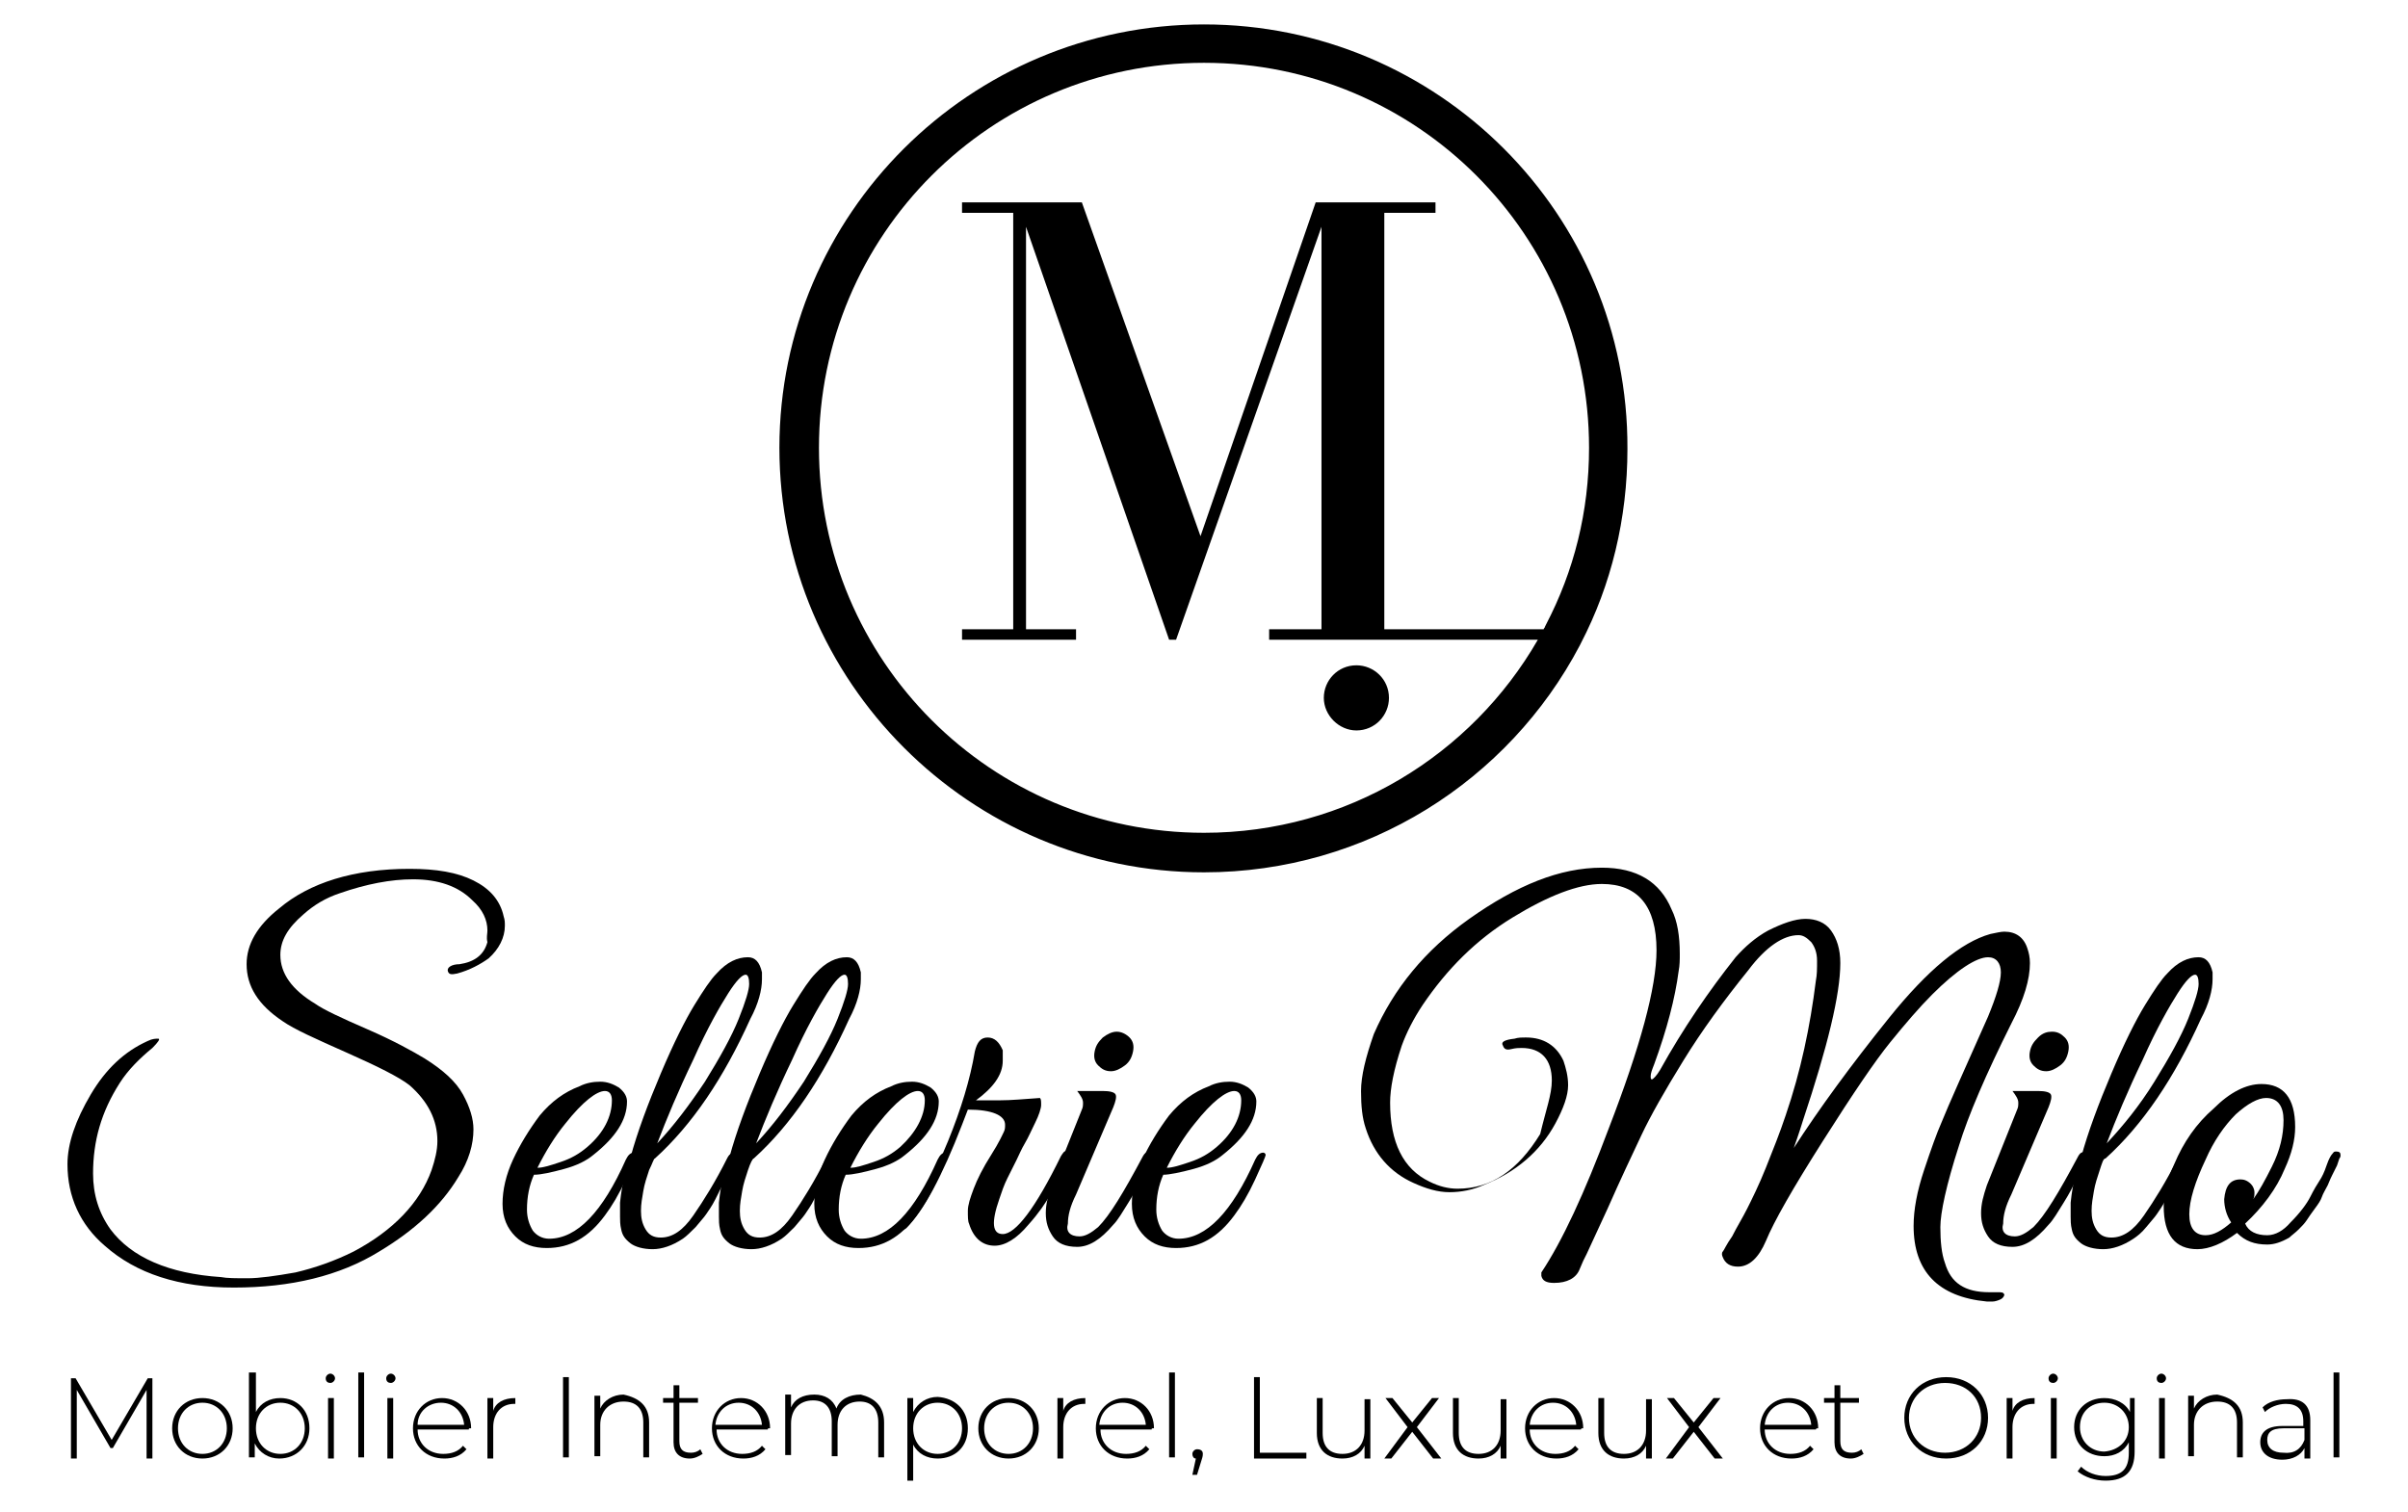 <?xml version="1.0" encoding="utf-8"?>
<!-- Generator: Adobe Illustrator 25.2.3, SVG Export Plug-In . SVG Version: 6.00 Build 0)  -->
<svg version="1.1" id="Calque_1" xmlns="http://www.w3.org/2000/svg" xmlns:xlink="http://www.w3.org/1999/xlink" x="0px" y="0px"
	 viewBox="0 0 207 130" style="enable-background:new 0 0 207 130;" xml:space="preserve">
<g>
	<path d="M103.5,2.1C83.4,2.1,67,18.4,67,38.5S83.4,75,103.5,75c14,0,26.2-7.9,32.3-19.5l0.1-0.2c2.6-5,4-10.7,4-16.7
		C140,18.4,123.6,2.1,103.5,2.1z M132.9,53.7l-0.1,0.2c0,0.1-0.1,0.1-0.1,0.2H119V18.3h4.4v-0.9h-10.3l-9.9,28.7L93,17.4H82.7v0.9
		h4.4v35.8h-4.4V55h9.8v-0.9h-4.3V19.5L100.5,55h0.6l12.5-35.5v34.6h-4.5V55h23.1c-5.7,9.9-16.4,16.6-28.7,16.6
		c-18.3,0-33.1-14.8-33.1-33.1S85.2,5.4,103.5,5.4s33.1,14.8,33.1,33.1C136.6,44,135.3,49.1,132.9,53.7z M113.8,60
		c0-1.5,1.2-2.8,2.8-2.8c1.5,0,2.8,1.2,2.8,2.8c0,1.5-1.2,2.8-2.8,2.8C115.1,62.8,113.8,61.5,113.8,60z"/>
	<g>
		<path d="M41.9,80c0-0.9-0.4-1.8-1.3-2.6c-1.2-1.2-2.9-1.8-5.1-1.8c-1.9,0-4,0.4-6.3,1.2c-1.2,0.4-2.2,1-3.1,1.8
			c-1.4,1.2-2,2.3-2,3.5c0,1.6,1,3,3,4.2c0.7,0.5,2.2,1.2,4.5,2.2c2.3,1,3.9,1.9,4.9,2.5c1.6,1,2.7,2,3.3,3.1c0.6,1.1,0.9,2.1,0.9,3
			c0,1.3-0.4,2.7-1.3,4.1c-1.5,2.5-3.8,4.6-6.8,6.4c-3.4,2.1-7.6,3.1-12.5,3.1c-4.7,0-8.4-1.2-11.1-3.6c-2.1-1.8-3.2-4.2-3.2-7
			c0-1.8,0.7-3.8,2-6s2.9-3.7,4.9-4.6c0.4-0.2,0.7-0.2,0.9-0.2s0,0.3-0.5,0.8c-1.1,0.9-2.1,1.9-2.8,3C8.7,95.6,8,98.1,8,100.9
			c0,1.8,0.5,3.4,1.5,4.8c1.8,2.4,5,3.8,9.5,4.1c0.5,0.1,1.3,0.1,2.3,0.1c1,0,2.4-0.2,4.1-0.5c1.7-0.4,3.4-1,5-1.8
			c3.4-1.8,5.7-4.2,6.7-7c0.3-0.9,0.5-1.7,0.5-2.5c0-1.8-0.8-3.4-2.4-4.8c-0.9-0.7-2.7-1.6-5.4-2.8c-2.7-1.2-4.5-2-5.5-2.7
			c-2.1-1.4-3.1-3-3.1-4.9c0-1.7,0.9-3.3,2.8-4.8c2.6-2.2,6.4-3.4,11.2-3.4c2.3,0,4.1,0.3,5.5,1c1.4,0.7,2.3,1.7,2.6,3.1
			c0.1,0.3,0.1,0.5,0.1,0.8c0,1-0.5,2-1.4,2.8c-0.7,0.5-1.6,1-2.7,1.3c-0.5,0.1-0.7,0.1-0.8-0.2c-0.1-0.3,0.3-0.6,1-0.6
			c1.3-0.2,2.1-0.8,2.4-1.9C41.8,80.6,41.9,80.3,41.9,80z"/>
		<path d="M45.9,101c-0.4,0.9-0.6,1.9-0.6,3c0,0.7,0.2,1.3,0.5,1.8c0.3,0.4,0.8,0.7,1.4,0.7c2.4,0,4.6-2.3,6.6-6.8
			c0.2-0.4,0.4-0.6,0.7-0.6c0.1,0,0.2,0.1,0.2,0.2c0,0.1-0.3,0.8-0.9,2.1s-1.2,2.3-1.8,3.1c-1.4,1.9-3,2.8-5,2.8c-1.1,0-2-0.3-2.7-1
			c-0.7-0.7-1.1-1.6-1.1-2.8s0.3-2.5,0.9-3.8c0.6-1.3,1.4-2.6,2.3-3.8c1-1.2,2.1-2,3.4-2.5c0.6-0.3,1.2-0.4,1.8-0.4
			c0.6,0,1.1,0.2,1.6,0.5c0.5,0.4,0.7,0.8,0.7,1.2c0,1.6-1,3.1-2.9,4.6c-0.6,0.5-1.4,0.9-2.5,1.2S46.5,101,45.9,101z M52.6,94.6
			c0-0.5-0.2-0.8-0.6-0.8c-0.7,0-1.9,0.9-3.4,2.8c-0.9,1.1-1.7,2.4-2.4,3.8c0.5,0,1.1-0.2,2-0.5c0.9-0.3,1.6-0.7,2.3-1.3
			C51.9,97.4,52.6,96,52.6,94.6z"/>
		<path d="M55.8,100.6c-0.2,0.6-0.4,1.2-0.5,1.8c-0.1,0.6-0.2,1.1-0.2,1.7s0.1,1.1,0.4,1.6c0.3,0.5,0.7,0.7,1.3,0.7
			c1,0,1.9-0.6,2.8-1.9c0.9-1.3,1.9-2.9,2.9-4.9c0.2-0.4,0.4-0.5,0.6-0.4c0.1,0.1,0.2,0.2,0.1,0.4s-0.2,0.5-0.5,1.1
			c-0.3,0.6-0.4,1-0.6,1.2c-0.1,0.2-0.3,0.6-0.6,1.2c-0.3,0.6-0.6,1-0.8,1.3c-0.2,0.3-0.5,0.6-0.9,1.1c-0.4,0.4-0.8,0.8-1.1,1
			c-0.9,0.6-1.8,0.9-2.6,0.9c-0.8,0-1.5-0.2-1.9-0.5c-0.5-0.4-0.7-0.7-0.8-1.2c-0.1-0.4-0.1-0.8-0.1-1.1s0-0.7,0-1.2
			c0.1-0.9,0.2-1.7,0.5-2.5c0.3-0.8,0.4-1.3,0.4-1.4c0.6-2.2,1.5-4.6,2.6-7.2c1.1-2.6,2.1-4.6,2.9-5.9c0.8-1.3,1.4-2.2,1.9-2.7
			c0.9-1,1.8-1.4,2.7-1.4c0.6,0,1,0.4,1.2,1.3c0,0.2,0,0.4,0,0.6c0,0.9-0.3,2.1-1,3.4c-2.3,5.1-5,9.1-8.2,12
			C56.2,99.6,56.1,100,55.8,100.6z M60.6,93c1.3-2.1,2.3-3.9,2.9-5.4c0.6-1.5,0.9-2.5,0.9-3c0-0.5-0.1-0.8-0.3-0.8
			c-0.3,0-0.8,0.5-1.5,1.6s-1.8,3-3,5.7c-1.3,2.7-2.3,5.1-3.1,7.2C57.9,96.8,59.2,95.1,60.6,93z"/>
		<path d="M64.3,100.6c-0.2,0.6-0.4,1.2-0.5,1.8c-0.1,0.6-0.2,1.1-0.2,1.7s0.1,1.1,0.4,1.6c0.3,0.5,0.7,0.7,1.3,0.7
			c1,0,1.9-0.6,2.8-1.9c0.9-1.3,1.9-2.9,2.9-4.9c0.2-0.4,0.4-0.5,0.6-0.4c0.1,0.1,0.2,0.2,0.1,0.4s-0.2,0.5-0.5,1.1
			c-0.3,0.6-0.4,1-0.6,1.2c-0.1,0.2-0.3,0.6-0.6,1.2c-0.3,0.6-0.6,1-0.8,1.3c-0.2,0.3-0.5,0.6-0.9,1.1c-0.4,0.4-0.8,0.8-1.1,1
			c-0.9,0.6-1.8,0.9-2.6,0.9c-0.8,0-1.5-0.2-1.9-0.5c-0.5-0.4-0.7-0.7-0.8-1.2c-0.1-0.4-0.1-0.8-0.1-1.1s0-0.7,0-1.2
			c0.1-0.9,0.2-1.7,0.5-2.5c0.3-0.8,0.4-1.3,0.4-1.4c0.6-2.2,1.5-4.6,2.6-7.2c1.1-2.6,2.1-4.6,2.9-5.9c0.8-1.3,1.4-2.2,1.9-2.7
			c0.9-1,1.8-1.4,2.7-1.4c0.6,0,1,0.4,1.2,1.3c0,0.2,0,0.4,0,0.6c0,0.9-0.3,2.1-1,3.4c-2.3,5.1-5,9.1-8.2,12
			C64.7,99.6,64.5,100,64.3,100.6z M69.1,93c1.3-2.1,2.3-3.9,2.9-5.4c0.6-1.5,0.9-2.5,0.9-3c0-0.5-0.1-0.8-0.3-0.8
			c-0.3,0-0.8,0.5-1.5,1.6s-1.8,3-3,5.7c-1.3,2.7-2.3,5.1-3.1,7.2C66.4,96.8,67.7,95.1,69.1,93z"/>
		<path d="M72.7,101c-0.4,0.9-0.6,1.9-0.6,3c0,0.7,0.2,1.3,0.5,1.8c0.3,0.4,0.8,0.7,1.4,0.7c2.4,0,4.6-2.3,6.6-6.8
			c0.2-0.4,0.4-0.6,0.7-0.6c0.1,0,0.2,0.1,0.2,0.2c0,0.1-0.3,0.8-0.9,2.1s-1.2,2.3-1.8,3.1c-1.4,1.9-3,2.8-5,2.8c-1.1,0-2-0.3-2.7-1
			c-0.7-0.7-1.1-1.6-1.1-2.8s0.3-2.5,0.9-3.8c0.6-1.3,1.4-2.6,2.3-3.8c1-1.2,2.1-2,3.4-2.5c0.6-0.3,1.2-0.4,1.8-0.4
			c0.6,0,1.1,0.2,1.6,0.5c0.5,0.4,0.7,0.8,0.7,1.2c0,1.6-1,3.1-2.9,4.6c-0.6,0.5-1.4,0.9-2.5,1.2S73.3,101,72.7,101z M79.5,94.6
			c0-0.5-0.2-0.8-0.6-0.8c-0.7,0-1.9,0.9-3.4,2.8c-0.9,1.1-1.7,2.4-2.4,3.8c0.5,0,1.1-0.2,2-0.5c0.9-0.3,1.6-0.7,2.3-1.3
			C78.7,97.4,79.5,96,79.5,94.6z"/>
		<path d="M86.2,91.2c0,1.2-0.8,2.3-2.3,3.4c0.5,0,1.2,0,2.1,0c0.9,0,2-0.1,3.4-0.2c0.1,0.1,0.1,0.3,0.1,0.6c0,0.3-0.2,0.9-0.5,1.5
			s-0.6,1.3-0.9,1.8c-0.3,0.5-0.5,1-0.7,1.4c-0.2,0.4-0.5,1-0.8,1.6c-0.3,0.6-0.5,1.2-0.7,1.8c-0.7,2-0.6,3,0.3,3
			c1.1,0,2.8-2.2,5-6.7c0.2-0.3,0.3-0.5,0.5-0.4c0.1,0.1,0.2,0.2,0.2,0.3s-0.2,0.5-0.5,1.2c-0.3,0.7-0.7,1.4-1.1,2.2
			c-0.4,0.7-1,1.6-1.9,2.6c-1,1.2-2,1.8-2.9,1.8c-1,0-1.8-0.6-2.2-1.9c-0.1-0.2-0.1-0.6-0.1-1.1s0.2-1.1,0.5-1.9
			c0.3-0.8,0.8-1.8,1.5-2.9c0.7-1.1,1-1.8,1.1-2s0.1-0.4,0.1-0.6c0-0.8-1.1-1.3-3.2-1.3l-0.5,1.3c-1.7,4.4-3.3,7.4-4.8,8.9
			c-0.3,0.2-0.4,0.2-0.4-0.2c0-0.1,0-0.2,0.1-0.3c1.5-2,2.8-4.3,3.9-7c1.1-2.7,1.9-5.3,2.3-7.7c0.2-0.8,0.5-1.2,1.1-1.2
			c0.6,0,1,0.4,1.3,1.1C86.2,90.6,86.2,90.8,86.2,91.2z"/>
		<path d="M92.8,106.3c0.5,0,1-0.3,1.6-0.8c1-1,2.2-3,3.8-6c0.2-0.4,0.4-0.5,0.6-0.4c0.1,0.1,0.1,0.1,0.1,0.3s-0.1,0.4-0.3,0.9
			c-0.2,0.5-0.4,0.9-0.6,1.3c-0.2,0.4-0.5,1-1,1.8c-0.5,0.8-0.9,1.5-1.3,1.9c-1.1,1.3-2.1,1.9-3.1,1.9c-1,0-1.7-0.3-2.1-0.9
			c-0.4-0.6-0.6-1.2-0.6-2s0.2-1.5,0.5-2.4l2.6-6.5c0.1-0.2,0.1-0.4,0.1-0.6c0-0.3-0.2-0.6-0.5-1l2.2,0c0.6,0,1,0.1,1.1,0.3
			c0.1,0.2,0,0.6-0.2,1.1l-3.2,7.5c-0.5,1-0.7,1.8-0.7,2.5C91.6,105.9,92,106.3,92.8,106.3z M96.7,91.6c-0.4,0.3-0.8,0.5-1.2,0.5
			c-0.5,0-0.8-0.2-1.1-0.5c-0.3-0.3-0.4-0.7-0.3-1.2c0.1-0.5,0.3-0.8,0.7-1.2c0.4-0.3,0.8-0.5,1.2-0.5s0.8,0.2,1.1,0.5
			s0.4,0.7,0.3,1.2S97.1,91.3,96.7,91.6z"/>
		<path d="M100,101c-0.4,0.9-0.6,1.9-0.6,3c0,0.7,0.2,1.3,0.5,1.8c0.3,0.4,0.8,0.7,1.4,0.7c2.4,0,4.6-2.3,6.6-6.8
			c0.2-0.4,0.4-0.6,0.7-0.6c0.1,0,0.2,0.1,0.2,0.2c0,0.1-0.3,0.8-0.9,2.1c-0.6,1.3-1.2,2.3-1.8,3.1c-1.4,1.9-3,2.8-5,2.8
			c-1.1,0-2-0.3-2.7-1c-0.7-0.7-1.1-1.6-1.1-2.8s0.3-2.5,0.9-3.8c0.6-1.3,1.4-2.6,2.3-3.8c1-1.2,2.1-2,3.4-2.5
			c0.6-0.3,1.2-0.4,1.8-0.4c0.6,0,1.1,0.2,1.6,0.5c0.5,0.4,0.7,0.8,0.7,1.2c0,1.6-1,3.1-2.9,4.6c-0.6,0.5-1.4,0.9-2.5,1.2
			S100.5,101,100,101z M106.7,94.6c0-0.5-0.2-0.8-0.6-0.8c-0.7,0-1.9,0.9-3.4,2.8c-0.9,1.1-1.7,2.4-2.4,3.8c0.5,0,1.1-0.2,2-0.5
			c0.9-0.3,1.6-0.7,2.3-1.3C106,97.4,106.7,96,106.7,94.6z"/>
		<path d="M133.4,92.9c0-1.8-0.9-2.8-2.6-2.8c-0.2,0-0.5,0-0.9,0.1s-0.6,0-0.7-0.3c-0.2-0.3,0.1-0.5,1-0.6c0.3-0.1,0.6-0.1,1-0.1
			c1.5,0,2.6,0.7,3.2,2c0.2,0.6,0.4,1.3,0.4,2.1c0,0.9-0.4,2-1.1,3.3c-1.3,2.4-3.4,4.2-6.2,5.3c-0.9,0.4-1.9,0.6-2.9,0.6
			c-1,0-2-0.3-3.1-0.8c-2-0.9-3.4-2.5-4.1-4.7c-0.3-0.9-0.4-1.9-0.4-3.2c0-1.3,0.4-2.9,1.1-4.9c1.7-3.9,4.4-7.2,8.2-9.9
			c4.1-2.9,7.8-4.4,11.4-4.4c3,0,5,1.2,6,3.6c0.5,1,0.7,2.3,0.7,3.8c0,0.5,0,1-0.1,1.5c-0.3,2.3-1,5-2.1,8c-0.2,0.5-0.3,0.8-0.3,1
			s0,0.3,0.1,0.3c0.1,0,0.4-0.3,0.7-0.8c2-3.6,4.2-6.8,6.5-9.7c0.8-0.9,1.7-1.7,2.8-2.3c1.2-0.6,2.3-1,3.2-1c0.9,0,1.7,0.3,2.2,1
			c0.5,0.7,0.8,1.6,0.8,2.8c0,2.7-1.1,7.2-3.2,13.5c-0.4,1.3-0.7,2.1-0.8,2.4c2.2-3.4,4.9-7.1,8.2-11.2s6.2-6.5,8.7-7.2
			c0.5-0.1,0.9-0.2,1.2-0.2c1,0,1.7,0.5,2,1.5c0.1,0.3,0.2,0.7,0.2,1.2c0,1.4-0.5,3.1-1.6,5.2c-2.2,4.4-3.7,7.9-4.5,10.5
			c-1.1,3.4-1.6,5.8-1.6,7s0.1,2.3,0.4,3.1c0.5,1.7,1.7,2.5,3.8,2.5c0.1,0,0.3,0,0.7,0s0.5,0,0.6,0.2c0,0.1-0.1,0.3-0.3,0.4
			s-0.5,0.2-0.7,0.2c-0.2,0-0.4,0-0.5,0c-4.2-0.4-6.3-2.6-6.3-6.5c0-1.4,0.3-3,0.9-4.8c0.6-1.8,1.1-3.2,1.5-4.1c0.6-1.5,2-4.6,4-9.1
			c0.7-1.7,1.1-3,1.1-3.8s-0.4-1.3-1.1-1.3c-1,0-2.7,1.1-4.8,3.2c-1.1,1.1-2.3,2.5-3.6,4.1c-1.3,1.6-3.2,4.4-5.8,8.5
			s-4.2,6.9-4.9,8.6c-0.6,1.4-1.4,2.2-2.4,2.2c-0.7,0-1.1-0.3-1.3-0.8c-0.1-0.2-0.1-0.4,0-0.5c0.1-0.1,0.3-0.6,0.8-1.3
			c0.4-0.8,0.9-1.6,1.3-2.4s1-2,1.6-3.5c0.6-1.5,1.2-3,1.7-4.5c1.3-3.8,2.1-7.6,2.6-11.6c0.1-0.5,0.1-1,0.1-1.7
			c0-0.7-0.2-1.2-0.5-1.6c-0.4-0.4-0.7-0.6-1.1-0.6c-1.3,0-2.8,1-4.3,3c-2.1,2.6-4,5.2-5.6,7.8c-1.6,2.6-2.8,4.7-3.6,6.4
			c-0.8,1.7-1.8,3.8-2.9,6.3c-1.1,2.4-1.7,3.7-1.8,3.9s-0.2,0.4-0.3,0.6s-0.2,0.5-0.3,0.7c-0.3,0.8-1.1,1.2-2.2,1.2
			c-0.7,0-1-0.2-1.1-0.6c0-0.1,0-0.2,0-0.3c1.8-2.7,3.7-6.8,5.8-12.4c2.7-7,4.1-12.1,4.1-15.3c0-3.8-1.6-5.7-4.7-5.7
			c-2,0-4.6,1-7.7,2.9c-3.1,1.9-5.6,4.4-7.7,7.5c-0.8,1.2-1.4,2.4-1.8,3.5c-0.7,2.1-1,3.7-1,4.9c0,3.4,1.1,5.7,3.4,6.8
			c0.8,0.4,1.6,0.6,2.4,0.6c2.9,0,5.2-1.6,7.1-4.7C132.9,95.4,133.4,94.1,133.4,92.9z"/>
		<path d="M173.2,106.3c0.5,0,1-0.3,1.6-0.8c1-1,2.2-3,3.8-6c0.2-0.4,0.4-0.5,0.6-0.4c0.1,0.1,0.1,0.1,0.1,0.3s-0.1,0.4-0.3,0.9
			s-0.4,0.9-0.6,1.3c-0.2,0.4-0.5,1-1,1.8c-0.5,0.8-0.9,1.5-1.3,1.9c-1.1,1.3-2.1,1.9-3.1,1.9s-1.7-0.3-2.1-0.9s-0.6-1.2-0.6-2
			s0.2-1.5,0.5-2.4l2.6-6.5c0.1-0.2,0.1-0.4,0.1-0.6c0-0.3-0.2-0.6-0.5-1l2.2,0c0.6,0,1,0.1,1.1,0.3c0.1,0.2,0,0.6-0.2,1.1l-3.2,7.5
			c-0.5,1-0.7,1.8-0.7,2.5C172,105.9,172.4,106.3,173.2,106.3z M177.1,91.6c-0.4,0.3-0.8,0.5-1.2,0.5c-0.5,0-0.8-0.2-1.1-0.5
			s-0.4-0.7-0.3-1.2c0.1-0.5,0.3-0.8,0.7-1.2s0.8-0.5,1.2-0.5c0.5,0,0.8,0.2,1.1,0.5c0.3,0.3,0.4,0.7,0.3,1.2S177.5,91.3,177.1,91.6
			z"/>
		<path d="M180.5,100.6c-0.2,0.6-0.4,1.2-0.5,1.8c-0.1,0.6-0.2,1.1-0.2,1.7s0.1,1.1,0.4,1.6c0.3,0.5,0.7,0.7,1.3,0.7
			c1,0,1.9-0.6,2.8-1.9c0.9-1.3,1.9-2.9,2.9-4.9c0.2-0.4,0.4-0.5,0.6-0.4c0.1,0.1,0.2,0.2,0.1,0.4s-0.2,0.5-0.5,1.1s-0.4,1-0.6,1.2
			c-0.1,0.2-0.3,0.6-0.6,1.2c-0.3,0.6-0.6,1-0.8,1.3c-0.2,0.3-0.5,0.6-0.9,1.1s-0.8,0.8-1.1,1c-0.9,0.6-1.8,0.9-2.6,0.9
			c-0.8,0-1.5-0.2-1.9-0.5c-0.5-0.4-0.7-0.7-0.8-1.2c-0.1-0.4-0.1-0.8-0.1-1.1s0-0.7,0-1.2c0.1-0.9,0.2-1.7,0.5-2.5
			c0.3-0.8,0.4-1.3,0.4-1.4c0.6-2.2,1.5-4.6,2.6-7.2c1.1-2.6,2.1-4.6,2.9-5.9c0.8-1.3,1.4-2.2,1.9-2.7c0.9-1,1.8-1.4,2.7-1.4
			c0.6,0,1,0.4,1.2,1.3c0,0.2,0,0.4,0,0.6c0,0.9-0.3,2.1-1,3.4c-2.3,5.1-5,9.1-8.2,12C180.8,99.6,180.7,100,180.5,100.6z M185.2,93
			c1.3-2.1,2.3-3.9,2.9-5.4c0.6-1.5,0.9-2.5,0.9-3c0-0.5-0.1-0.8-0.3-0.8c-0.3,0-0.8,0.5-1.5,1.6c-0.7,1.1-1.8,3-3,5.7
			c-1.3,2.7-2.3,5.1-3.1,7.2C182.5,96.8,183.9,95.1,185.2,93z"/>
		<path d="M194.4,93.2c1.9,0,2.9,1.2,2.9,3.7c0,1.1-0.3,2.3-0.9,3.6c-0.7,1.7-1.9,3.3-3.4,4.7c0.3,0.7,1,1,1.9,1
			c0.7,0,1.4-0.4,2-1.1c0.8-0.8,1.4-1.6,1.7-2.2c0.3-0.6,0.6-1.1,0.8-1.4s0.4-0.7,0.6-1.3s0.4-0.9,0.5-1c0.1-0.1,0.1-0.2,0.3-0.2
			c0.3,0,0.4,0.1,0.4,0.3c0,0.1,0,0.2-0.1,0.3l-0.2,0.6c-0.2,0.4-0.3,0.6-0.4,0.8c-0.1,0.2-0.2,0.4-0.4,0.9c-0.2,0.4-0.4,0.7-0.5,1
			s-0.3,0.6-0.6,1s-0.5,0.7-0.7,1s-0.4,0.5-0.7,0.8s-0.6,0.5-0.8,0.7c-0.7,0.4-1.3,0.6-1.9,0.6c-1.1,0-1.9-0.3-2.6-1
			c-1.2,0.9-2.4,1.4-3.4,1.4c-1.9,0-2.9-1.2-2.9-3.7c0-1.1,0.3-2.3,0.9-3.6c0.8-1.9,1.9-3.5,3.4-4.8
			C191.7,93.9,193.1,93.2,194.4,93.2z M194.8,94.4c-0.7,0-1.6,0.5-2.6,1.4c-1,1-1.9,2.3-2.6,3.9c-0.9,1.9-1.4,3.5-1.4,4.7
			c0,1.2,0.5,1.8,1.4,1.8c0.7,0,1.4-0.4,2.2-1.1c-0.4-0.6-0.6-1.3-0.6-2c0.1-1.1,0.5-1.7,1.4-1.7c0.3,0,0.6,0.1,0.9,0.4
			c0.2,0.2,0.3,0.5,0.3,0.7s0,0.4-0.1,0.6c0.5-0.7,1-1.6,1.6-2.8c0.7-1.4,1-2.7,1-4C196.3,95.1,195.8,94.4,194.8,94.4z"/>
	</g>
	<g>
		<path d="M12.6,125.4l0-5.9l-2.9,5H9.5l-2.9-5v5.9H6.1v-6.9h0.4l3.1,5.3l3.1-5.3h0.4l0,6.9H12.6z"/>
		<path d="M14.8,122.8c0-1.5,1.1-2.6,2.6-2.6c1.5,0,2.6,1.1,2.6,2.6c0,1.5-1.1,2.6-2.6,2.6C15.9,125.4,14.8,124.3,14.8,122.8z
			 M19.5,122.8c0-1.3-0.9-2.2-2.1-2.2s-2.1,0.9-2.1,2.2c0,1.3,0.9,2.2,2.1,2.2S19.5,124.1,19.5,122.8z"/>
		<path d="M26.6,122.8c0,1.5-1.1,2.6-2.6,2.6c-0.9,0-1.7-0.5-2.1-1.3v1.2h-0.5V118H22v3.4c0.4-0.8,1.2-1.2,2.1-1.2
			C25.5,120.2,26.6,121.2,26.6,122.8z M26.2,122.8c0-1.3-0.9-2.2-2.1-2.2s-2.1,0.9-2.1,2.2c0,1.3,0.9,2.2,2.1,2.2
			S26.2,124.1,26.2,122.8z"/>
		<path d="M28,118.5c0-0.2,0.2-0.4,0.4-0.4c0.2,0,0.4,0.2,0.4,0.4c0,0.2-0.2,0.4-0.4,0.4C28.2,118.9,28,118.8,28,118.5z M28.2,120.2
			h0.5v5.2h-0.5V120.2z"/>
		<path d="M30.8,118h0.5v7.3h-0.5V118z"/>
		<path d="M33.2,118.5c0-0.2,0.2-0.4,0.4-0.4c0.2,0,0.4,0.2,0.4,0.4c0,0.2-0.2,0.4-0.4,0.4C33.4,118.9,33.2,118.8,33.2,118.5z
			 M33.3,120.2h0.5v5.2h-0.5V120.2z"/>
		<path d="M40.3,122.9h-4.4c0,1.2,0.9,2.1,2.2,2.1c0.7,0,1.3-0.2,1.7-0.7l0.3,0.3c-0.5,0.6-1.2,0.8-1.9,0.8c-1.6,0-2.7-1.1-2.7-2.6
			c0-1.5,1.1-2.6,2.5-2.6s2.5,1.1,2.5,2.6C40.3,122.8,40.3,122.8,40.3,122.9z M35.9,122.5h4c-0.1-1.1-0.9-1.9-2-1.9
			S35.9,121.4,35.9,122.5z"/>
		<path d="M44.3,120.2v0.5c0,0-0.1,0-0.1,0c-1.1,0-1.8,0.8-1.8,2v2.7h-0.5v-5.2h0.5v1.1C42.6,120.6,43.3,120.2,44.3,120.2z"/>
		<path d="M48.4,118.4h0.5v6.9h-0.5V118.4z"/>
		<path d="M55.8,122.3v3h-0.5v-3c0-1.2-0.6-1.8-1.7-1.8c-1.2,0-2,0.8-2,2v2.7h-0.5v-5.2h0.5v1.1c0.3-0.7,1.1-1.2,2-1.2
			C55,120.2,55.8,120.9,55.8,122.3z"/>
		<path d="M60.4,125c-0.3,0.2-0.7,0.4-1.1,0.4c-0.9,0-1.4-0.5-1.4-1.4v-3.4H57v-0.4h0.9v-1.1h0.5v1.1h1.6v0.4h-1.6v3.3
			c0,0.7,0.3,1,1,1c0.3,0,0.6-0.1,0.8-0.3L60.4,125z"/>
		<path d="M66,122.9h-4.4c0,1.2,0.9,2.1,2.2,2.1c0.7,0,1.3-0.2,1.7-0.7l0.3,0.3c-0.5,0.6-1.2,0.8-1.9,0.8c-1.6,0-2.7-1.1-2.7-2.6
			c0-1.5,1.1-2.6,2.5-2.6s2.5,1.1,2.5,2.6C66,122.8,66,122.8,66,122.9z M61.5,122.5h4c-0.1-1.1-0.9-1.9-2-1.9S61.6,121.4,61.5,122.5
			z"/>
		<path d="M76,122.3v3h-0.5v-3c0-1.2-0.6-1.8-1.6-1.8c-1.2,0-1.9,0.8-1.9,2v2.7h-0.5v-3c0-1.2-0.6-1.8-1.6-1.8c-1.2,0-1.9,0.8-1.9,2
			v2.7h-0.5v-5.2H68v1.1c0.3-0.7,1-1.1,2-1.1c0.9,0,1.6,0.4,1.9,1.2c0.3-0.8,1.1-1.2,2.1-1.2C75.2,120.2,76,120.9,76,122.3z"/>
		<path d="M83.2,122.8c0,1.6-1.1,2.6-2.6,2.6c-0.9,0-1.7-0.4-2.1-1.2v3.1H78v-7.1h0.5v1.2c0.4-0.8,1.2-1.3,2.1-1.3
			C82.1,120.2,83.2,121.2,83.2,122.8z M82.7,122.8c0-1.3-0.9-2.2-2.1-2.2s-2.1,0.9-2.1,2.2c0,1.3,0.9,2.2,2.1,2.2
			S82.7,124.1,82.7,122.8z"/>
		<path d="M84.1,122.8c0-1.5,1.1-2.6,2.6-2.6c1.5,0,2.6,1.1,2.6,2.6c0,1.5-1.1,2.6-2.6,2.6C85.2,125.4,84.1,124.3,84.1,122.8z
			 M88.8,122.8c0-1.3-0.9-2.2-2.1-2.2s-2.1,0.9-2.1,2.2c0,1.3,0.9,2.2,2.1,2.2S88.8,124.1,88.8,122.8z"/>
		<path d="M93.3,120.2v0.5c0,0-0.1,0-0.1,0c-1.1,0-1.8,0.8-1.8,2v2.7h-0.5v-5.2h0.5v1.1C91.6,120.6,92.3,120.2,93.3,120.2z"/>
		<path d="M99,122.9h-4.4c0,1.2,0.9,2.1,2.2,2.1c0.7,0,1.3-0.2,1.7-0.7l0.3,0.3c-0.5,0.6-1.2,0.8-1.9,0.8c-1.6,0-2.7-1.1-2.7-2.6
			c0-1.5,1.1-2.6,2.5-2.6c1.4,0,2.5,1.1,2.5,2.6C99,122.8,99,122.8,99,122.9z M94.5,122.5h4c-0.1-1.1-0.9-1.9-2-1.9
			C95.4,120.6,94.6,121.4,94.5,122.5z"/>
		<path d="M100.5,118h0.5v7.3h-0.5V118z"/>
		<path d="M103.4,125c0,0.1,0,0.2-0.1,0.5l-0.4,1.3h-0.4l0.3-1.4c-0.2,0-0.3-0.2-0.3-0.4c0-0.2,0.2-0.4,0.4-0.4
			C103.3,124.6,103.4,124.8,103.4,125z"/>
		<path d="M107.8,118.4h0.5v6.5h4v0.5h-4.5V118.4z"/>
		<path d="M117.8,120.2v5.2h-0.5v-1.1c-0.3,0.7-1,1.1-1.9,1.1c-1.3,0-2.2-0.7-2.2-2.2v-3h0.5v3c0,1.2,0.6,1.8,1.7,1.8
			c1.2,0,1.9-0.8,1.9-2v-2.7H117.8z"/>
		<path d="M123.2,125.4l-1.8-2.3l-1.8,2.3h-0.6l2-2.7l-1.9-2.5h0.6l1.7,2.1l1.7-2.1h0.6l-1.9,2.5l2.1,2.7H123.2z"/>
		<path d="M129.5,120.2v5.2H129v-1.1c-0.3,0.7-1,1.1-1.9,1.1c-1.3,0-2.2-0.7-2.2-2.2v-3h0.5v3c0,1.2,0.6,1.8,1.7,1.8
			c1.2,0,1.9-0.8,1.9-2v-2.7H129.5z"/>
		<path d="M135.9,122.9h-4.4c0,1.2,0.9,2.1,2.2,2.1c0.7,0,1.3-0.2,1.7-0.7l0.3,0.3c-0.5,0.6-1.2,0.8-1.9,0.8c-1.6,0-2.7-1.1-2.7-2.6
			c0-1.5,1.1-2.6,2.5-2.6s2.5,1.1,2.5,2.6C136,122.8,135.9,122.8,135.9,122.9z M131.5,122.5h4c-0.1-1.1-0.9-1.9-2-1.9
			S131.6,121.4,131.5,122.5z"/>
		<path d="M142,120.2v5.2h-0.5v-1.1c-0.3,0.7-1,1.1-1.9,1.1c-1.3,0-2.2-0.7-2.2-2.2v-3h0.5v3c0,1.2,0.6,1.8,1.7,1.8
			c1.2,0,1.9-0.8,1.9-2v-2.7H142z"/>
		<path d="M147.4,125.4l-1.8-2.3l-1.8,2.3h-0.6l2-2.7l-1.9-2.5h0.6l1.7,2.1l1.7-2.1h0.6l-1.9,2.5l2.1,2.7H147.4z"/>
		<path d="M156.1,122.9h-4.4c0,1.2,0.9,2.1,2.2,2.1c0.7,0,1.3-0.2,1.7-0.7l0.3,0.3c-0.5,0.6-1.2,0.8-1.9,0.8c-1.6,0-2.7-1.1-2.7-2.6
			c0-1.5,1.1-2.6,2.5-2.6s2.5,1.1,2.5,2.6C156.2,122.8,156.1,122.8,156.1,122.9z M151.7,122.5h4c-0.1-1.1-0.9-1.9-2-1.9
			S151.8,121.4,151.7,122.5z"/>
		<path d="M160.2,125c-0.3,0.2-0.7,0.4-1.1,0.4c-0.9,0-1.4-0.5-1.4-1.4v-3.4h-0.9v-0.4h0.9v-1.1h0.5v1.1h1.6v0.4h-1.6v3.3
			c0,0.7,0.3,1,1,1c0.3,0,0.6-0.1,0.8-0.3L160.2,125z"/>
		<path d="M163.7,121.9c0-2,1.5-3.5,3.6-3.5c2.1,0,3.6,1.5,3.6,3.5c0,2-1.5,3.5-3.6,3.5C165.2,125.4,163.7,123.9,163.7,121.9z
			 M170.3,121.9c0-1.8-1.3-3-3.1-3c-1.8,0-3.1,1.3-3.1,3s1.3,3,3.1,3C169,124.9,170.3,123.6,170.3,121.9z"/>
		<path d="M174.9,120.2v0.5c0,0-0.1,0-0.1,0c-1.1,0-1.8,0.8-1.8,2v2.7h-0.5v-5.2h0.5v1.1C173.2,120.6,173.9,120.2,174.9,120.2z"/>
		<path d="M176.1,118.5c0-0.2,0.2-0.4,0.4-0.4s0.4,0.2,0.4,0.4c0,0.2-0.2,0.4-0.4,0.4S176.1,118.8,176.1,118.5z M176.3,120.2h0.5
			v5.2h-0.5V120.2z"/>
		<path d="M183.5,120.2v4.6c0,1.7-0.8,2.5-2.5,2.5c-0.9,0-1.8-0.3-2.4-0.8l0.3-0.4c0.5,0.5,1.3,0.8,2.1,0.8c1.4,0,2-0.6,2-2V124
			c-0.4,0.8-1.2,1.2-2.1,1.2c-1.5,0-2.6-1-2.6-2.5c0-1.5,1.1-2.5,2.6-2.5c0.9,0,1.8,0.4,2.2,1.2v-1.2H183.5z M183,122.7
			c0-1.2-0.9-2.1-2.1-2.1c-1.2,0-2.1,0.8-2.1,2.1c0,1.2,0.9,2.1,2.1,2.1C182.1,124.7,183,123.9,183,122.7z"/>
		<path d="M185.4,118.5c0-0.2,0.2-0.4,0.4-0.4c0.2,0,0.4,0.2,0.4,0.4c0,0.2-0.2,0.4-0.4,0.4C185.6,118.9,185.4,118.8,185.4,118.5z
			 M185.6,120.2h0.5v5.2h-0.5V120.2z"/>
		<path d="M192.8,122.3v3h-0.5v-3c0-1.2-0.6-1.8-1.7-1.8c-1.2,0-2,0.8-2,2v2.7h-0.5v-5.2h0.5v1.1c0.3-0.7,1.1-1.2,2-1.2
			C192,120.2,192.8,120.9,192.8,122.3z"/>
		<path d="M198.6,122.1v3.3h-0.5v-0.9c-0.3,0.6-1,1-1.9,1c-1.2,0-1.9-0.6-1.9-1.5c0-0.8,0.5-1.4,1.9-1.4h1.8v-0.4
			c0-1-0.5-1.5-1.5-1.5c-0.7,0-1.4,0.3-1.8,0.7l-0.2-0.4c0.5-0.5,1.3-0.7,2.1-0.7C197.9,120.2,198.6,120.8,198.6,122.1z
			 M198.1,123.8v-1h-1.8c-1.1,0-1.4,0.4-1.4,1c0,0.7,0.5,1.1,1.4,1.1C197.2,125,197.8,124.6,198.1,123.8z"/>
		<path d="M200.6,118h0.5v7.3h-0.5V118z"/>
	</g>
</g>
</svg>
